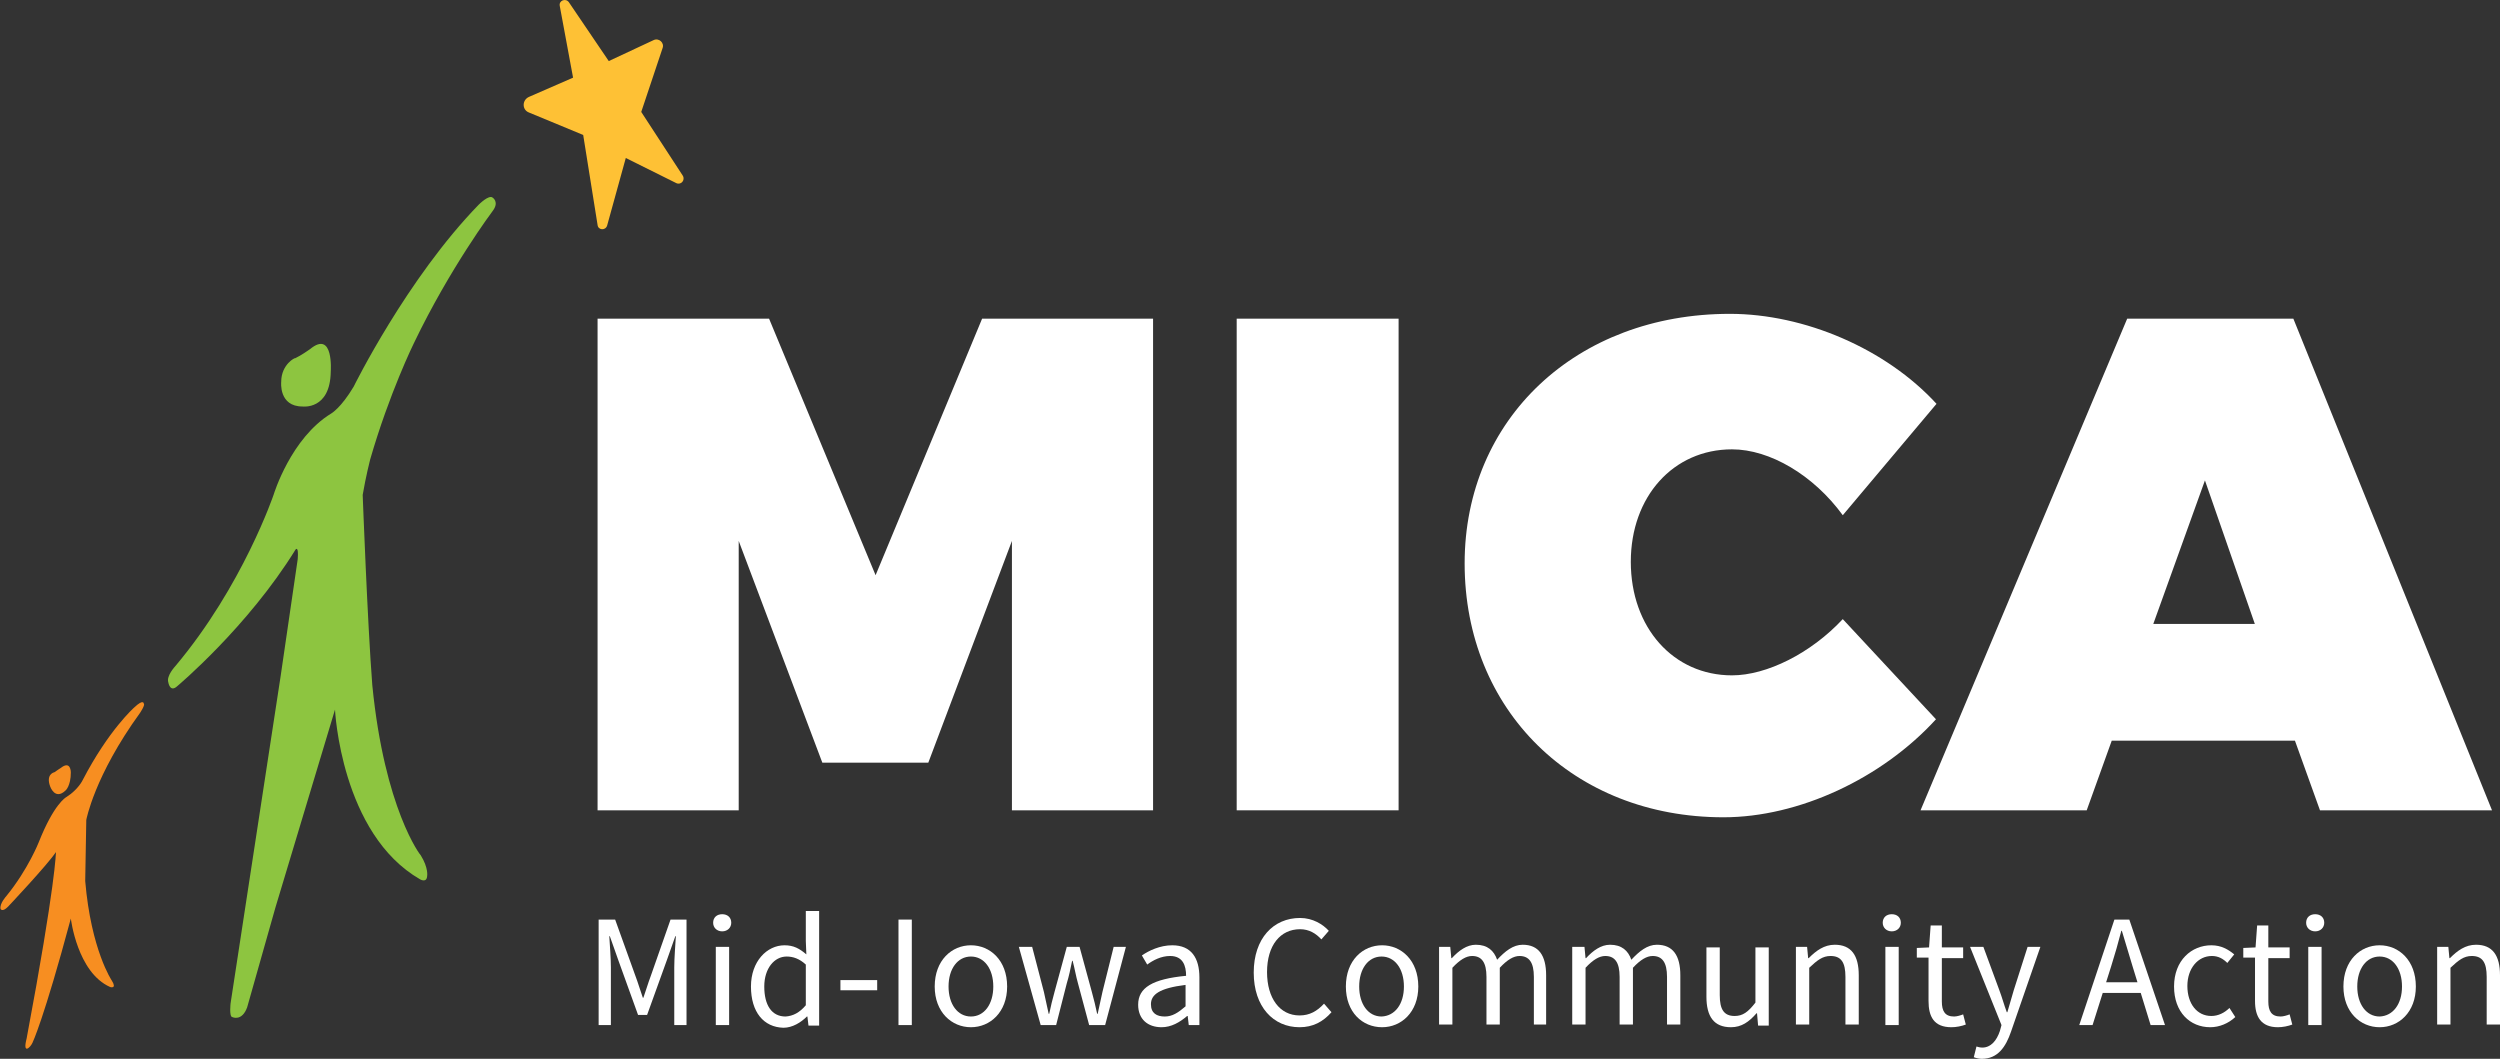<svg width="255" height="108" viewBox="0 0 255 108" fill="none" xmlns="http://www.w3.org/2000/svg">
<rect x="0" y="0" width="255" height="108" fill="#333333" stroke="none"/>
<path d="M59.486 13.766L53.944 11.472C53.238 11.199 53.238 10.215 53.944 9.888L58.453 7.921L57.095 0.601C56.987 0.055 57.693 -0.219 58.019 0.218L62.093 6.228L66.656 4.097C67.2 3.824 67.797 4.37 67.58 4.916L65.407 11.417L69.644 17.918C69.916 18.355 69.481 18.901 68.992 18.683L63.831 16.115L61.93 22.998C61.767 23.545 61.007 23.49 60.952 22.944L59.486 13.766Z" fill="#FEC135"/>
<path d="M28.683 38.95C28.683 38.95 28.412 41.463 30.857 41.463C30.857 41.463 33.681 41.845 33.736 37.912C33.736 37.912 34.062 33.596 31.617 35.617C31.617 35.617 30.694 36.273 30.096 36.546C30.15 36.437 28.683 37.147 28.683 38.95Z" fill="#8DC540"/>
<path d="M37.973 69.869C37.484 63.587 36.995 50.476 36.995 50.476C37.321 48.564 37.756 46.871 37.756 46.871C39.711 40.097 42.21 35.017 42.21 35.017C45.904 27.314 50.25 21.523 50.25 21.523C50.957 20.595 50.25 20.158 50.25 20.158C49.87 19.83 48.838 20.868 48.838 20.868C41.504 28.407 36.072 39.441 36.072 39.441C34.768 41.627 33.79 42.173 33.79 42.173C29.661 44.686 27.923 50.422 27.923 50.422C27.923 50.422 24.772 59.763 17.873 67.957C17.873 67.957 16.949 68.941 17.167 69.596C17.167 69.596 17.33 70.689 18.09 69.979C18.09 69.979 25.261 63.969 30.15 56.048C30.15 56.048 30.476 55.611 30.367 57.032L28.629 68.941L23.523 102.319C23.523 102.319 23.36 103.684 23.686 103.739C23.686 103.739 24.663 104.231 25.207 102.756L28.086 92.595L34.17 72.382C34.17 72.382 34.768 85.056 42.862 89.699C42.862 89.699 43.514 90.082 43.568 89.372C43.568 89.372 43.731 88.552 42.916 87.241C42.916 87.296 39.222 82.543 37.973 69.869Z" fill="#8DC540"/>
<path d="M3.966 85.876C3.966 85.876 2.879 88.662 0.652 91.393C0.652 91.393 -0.054 92.158 0.054 92.704C0.054 92.704 0.217 93.086 0.815 92.486C0.815 92.486 4.835 88.225 5.704 86.913C5.704 86.913 5.704 90.027 2.716 105.924C2.282 107.618 3.097 106.853 3.314 106.361C3.314 106.361 4.455 104.012 7.225 93.687C7.225 93.687 7.877 99.205 11.245 100.68C11.245 100.68 11.951 100.898 11.408 100.024C11.408 100.024 9.29 96.91 8.692 89.863L8.801 83.636C8.801 83.636 9.615 79.156 14.287 72.71C14.287 72.71 14.831 71.891 14.668 71.781C14.668 71.781 14.668 71.235 13.69 72.164C13.69 72.164 11.082 74.458 8.42 79.593C8.42 79.593 7.986 80.522 6.791 81.287C6.682 81.341 5.487 82.052 3.966 85.876Z" fill="#F78E21"/>
<path d="M5.107 80.194C5.107 80.194 5.596 81.669 6.682 80.631C6.682 80.631 7.225 80.194 7.225 78.774C7.225 78.774 7.225 77.517 6.193 78.337C6.193 78.337 5.921 78.501 5.541 78.774C5.487 78.774 4.672 78.992 5.107 80.194Z" fill="#F78E21"/>
<path d="M78.445 32.504L89.31 58.671L100.175 32.504H117.613V82.652H103.217V55.174L94.688 77.79H83.877L75.348 55.174V82.652H60.952V32.504H78.445Z" fill="white"/>
<path d="M142.657 32.504V82.652H126.142V32.504H142.657Z" fill="white"/>
<path d="M176.664 45.833C170.688 45.833 166.342 50.64 166.342 57.305C166.342 64.024 170.688 68.886 176.664 68.886C180.195 68.886 184.704 66.646 187.963 63.15L197.47 73.366C191.929 79.429 183.454 83.363 175.794 83.363C160.475 83.363 149.393 72.437 149.393 57.469C149.393 42.719 160.801 32.012 176.446 32.012C184.052 32.012 192.364 35.563 197.524 41.19L187.963 52.552C184.975 48.455 180.521 45.833 176.664 45.833Z" fill="white"/>
<path d="M234.085 75.551H215.397L212.844 82.652H195.895L216.973 32.504H233.922L254.185 82.652H236.638L234.085 75.551ZM230.011 63.696L224.904 49.001L219.635 63.642H230.011V63.696Z" fill="white"/>
<path d="M61.115 93.797H62.745L64.809 99.532C65.081 100.243 65.298 101.007 65.57 101.772H65.624C65.896 101.007 66.113 100.243 66.385 99.532L68.395 93.797H70.025V104.558H68.775V98.659C68.775 97.73 68.884 96.419 68.938 95.49H68.884L68.015 97.948L66.005 103.52H65.081L63.071 97.948L62.202 95.49H62.148C62.202 96.419 62.31 97.73 62.31 98.659V104.558H61.061V93.797H61.115Z" fill="white"/>
<path d="M72.741 94.124C72.741 93.578 73.121 93.25 73.664 93.25C74.207 93.25 74.588 93.578 74.588 94.124C74.588 94.616 74.207 94.998 73.664 94.998C73.121 94.998 72.741 94.616 72.741 94.124ZM73.012 96.583H74.371V104.558H73.012V96.583Z" fill="white"/>
<path d="M76.598 100.625C76.598 98.058 78.228 96.419 80.02 96.419C80.944 96.419 81.541 96.746 82.248 97.347L82.193 95.982V92.922H83.552V104.613H82.465L82.356 103.684H82.302C81.704 104.285 80.835 104.831 79.912 104.831C77.902 104.777 76.598 103.247 76.598 100.625ZM82.193 102.537V98.385C81.541 97.784 80.889 97.566 80.238 97.566C78.988 97.566 77.956 98.768 77.956 100.625C77.956 102.537 78.717 103.684 80.129 103.684C80.889 103.63 81.541 103.302 82.193 102.537Z" fill="white"/>
<path d="M85.724 99.969H89.473V101.007H85.724V99.969Z" fill="white"/>
<path d="M91.646 93.797H93.004V104.558H91.646V93.797Z" fill="white"/>
<path d="M95.34 100.625C95.34 97.948 97.078 96.419 99.034 96.419C100.99 96.419 102.728 97.948 102.728 100.625C102.728 103.247 100.99 104.777 99.034 104.777C97.078 104.777 95.34 103.247 95.34 100.625ZM101.316 100.625C101.316 98.822 100.392 97.566 99.034 97.566C97.676 97.566 96.752 98.822 96.752 100.625C96.752 102.428 97.676 103.684 99.034 103.684C100.392 103.684 101.316 102.428 101.316 100.625Z" fill="white"/>
<path d="M103.923 96.583H105.281L106.476 101.171C106.639 101.936 106.802 102.646 106.965 103.411H107.02C107.183 102.646 107.346 101.936 107.563 101.171L108.812 96.583H110.116L111.366 101.171C111.583 101.936 111.746 102.646 111.909 103.411H111.963C112.126 102.646 112.289 101.936 112.452 101.171L113.593 96.583H114.842L112.724 104.558H111.094L109.953 100.297C109.736 99.532 109.627 98.822 109.41 98.003H109.356C109.193 98.822 109.03 99.587 108.812 100.297L107.726 104.558H106.15L103.923 96.583Z" fill="white"/>
<path d="M116.092 102.482C116.092 100.734 117.559 99.86 120.981 99.532C120.981 98.495 120.655 97.511 119.351 97.511C118.428 97.511 117.613 97.948 117.015 98.385L116.472 97.457C117.178 96.965 118.319 96.419 119.569 96.419C121.524 96.419 122.339 97.73 122.339 99.696V104.558H121.253L121.144 103.63H121.09C120.329 104.285 119.46 104.777 118.482 104.777C117.07 104.777 116.092 103.957 116.092 102.482ZM120.927 102.646V100.461C118.265 100.789 117.396 101.444 117.396 102.428C117.396 103.356 117.993 103.684 118.808 103.684C119.569 103.684 120.166 103.302 120.927 102.646Z" fill="white"/>
<path d="M127.88 99.205C127.88 95.709 129.89 93.633 132.607 93.633C133.91 93.633 134.943 94.288 135.54 94.944L134.78 95.818C134.236 95.217 133.53 94.78 132.607 94.78C130.597 94.78 129.238 96.419 129.238 99.15C129.238 101.827 130.542 103.575 132.552 103.575C133.584 103.575 134.345 103.138 135.051 102.373L135.812 103.247C134.943 104.231 133.91 104.777 132.552 104.777C129.89 104.777 127.88 102.701 127.88 99.205Z" fill="white"/>
<path d="M137.279 100.625C137.279 97.948 139.017 96.419 140.973 96.419C142.928 96.419 144.667 97.948 144.667 100.625C144.667 103.247 142.928 104.777 140.973 104.777C138.963 104.777 137.279 103.247 137.279 100.625ZM143.2 100.625C143.2 98.822 142.276 97.566 140.918 97.566C139.56 97.566 138.637 98.822 138.637 100.625C138.637 102.428 139.56 103.684 140.918 103.684C142.276 103.63 143.2 102.428 143.2 100.625Z" fill="white"/>
<path d="M146.84 96.582H147.926L148.035 97.73H148.089C148.795 96.965 149.61 96.364 150.534 96.364C151.729 96.364 152.381 96.965 152.707 97.894C153.522 97.02 154.337 96.364 155.314 96.364C156.944 96.364 157.705 97.457 157.705 99.478V104.504H156.455V99.642C156.455 98.167 155.966 97.511 154.988 97.511C154.391 97.511 153.739 97.894 152.978 98.713V104.504H151.62V99.642C151.62 98.167 151.131 97.511 150.154 97.511C149.556 97.511 148.904 97.894 148.144 98.713V104.504H146.785V96.582H146.84Z" fill="white"/>
<path d="M160.53 96.582H161.616L161.725 97.73H161.779C162.485 96.965 163.3 96.364 164.224 96.364C165.419 96.364 166.071 96.965 166.397 97.894C167.211 97.02 168.026 96.364 169.004 96.364C170.634 96.364 171.394 97.457 171.394 99.478V104.504H170.036V99.642C170.036 98.167 169.547 97.511 168.57 97.511C167.972 97.511 167.32 97.894 166.56 98.713V104.504H165.201V99.642C165.201 98.167 164.713 97.511 163.735 97.511C163.137 97.511 162.485 97.894 161.725 98.713V104.504H160.367V96.582H160.53Z" fill="white"/>
<path d="M174.056 101.663V96.637H175.415V101.499C175.415 102.974 175.849 103.63 176.936 103.63C177.75 103.63 178.294 103.247 179.054 102.264V96.637H180.412V104.613H179.326L179.217 103.356H179.163C178.402 104.23 177.642 104.777 176.555 104.777C174.817 104.777 174.056 103.684 174.056 101.663Z" fill="white"/>
<path d="M183.237 96.582H184.324L184.432 97.73H184.487C185.247 96.965 186.062 96.364 187.149 96.364C188.833 96.364 189.593 97.457 189.593 99.478V104.504H188.235V99.642C188.235 98.167 187.8 97.511 186.714 97.511C185.899 97.511 185.356 97.948 184.541 98.713V104.504H183.183V96.582H183.237Z" fill="white"/>
<path d="M192.038 94.124C192.038 93.578 192.418 93.25 192.961 93.25C193.505 93.25 193.885 93.578 193.885 94.124C193.885 94.616 193.505 94.998 192.961 94.998C192.418 94.998 192.038 94.616 192.038 94.124ZM192.309 96.583H193.668V104.558H192.309V96.583Z" fill="white"/>
<path d="M196.71 102.1V97.675H195.515V96.692L196.764 96.637L196.927 94.397H198.068V96.637H200.241V97.73H198.068V102.155C198.068 103.138 198.394 103.684 199.317 103.684C199.589 103.684 199.969 103.575 200.241 103.466L200.513 104.504C200.078 104.668 199.535 104.777 199.046 104.777C197.253 104.777 196.71 103.684 196.71 102.1Z" fill="white"/>
<path d="M201.327 107.836L201.599 106.743C201.762 106.798 201.979 106.853 202.196 106.853C203.066 106.853 203.663 106.143 203.989 105.159L204.152 104.558L200.947 96.583H202.305L203.935 101.007C204.206 101.718 204.424 102.537 204.695 103.247H204.75C204.967 102.537 205.184 101.718 205.402 101.007L206.814 96.583H208.118L205.13 105.214C204.587 106.798 203.772 108 202.142 108C201.925 108 201.599 107.945 201.327 107.836Z" fill="white"/>
<path d="M215.669 93.797H217.19L220.83 104.558H219.363L217.516 98.549C217.136 97.347 216.81 96.146 216.43 94.944H216.375C216.049 96.2 215.723 97.347 215.343 98.549L213.442 104.558H212.084L215.669 93.797ZM213.931 100.188H218.874V101.281H213.931V100.188Z" fill="white"/>
<path d="M221.753 100.625C221.753 97.948 223.546 96.419 225.556 96.419C226.588 96.419 227.295 96.856 227.892 97.347L227.186 98.221C226.751 97.784 226.262 97.511 225.61 97.511C224.198 97.511 223.112 98.768 223.112 100.57C223.112 102.373 224.089 103.63 225.556 103.63C226.262 103.63 226.914 103.302 227.403 102.81L228.001 103.739C227.295 104.394 226.371 104.777 225.447 104.777C223.383 104.777 221.753 103.247 221.753 100.625Z" fill="white"/>
<path d="M230.011 102.1V97.675H228.816V96.692L230.065 96.637L230.228 94.397H231.369V96.637H233.542V97.73H231.369V102.155C231.369 103.138 231.695 103.684 232.618 103.684C232.89 103.684 233.27 103.575 233.542 103.466L233.814 104.504C233.379 104.668 232.836 104.777 232.347 104.777C230.608 104.777 230.011 103.684 230.011 102.1Z" fill="white"/>
<path d="M235.226 94.124C235.226 93.578 235.606 93.25 236.149 93.25C236.693 93.25 237.073 93.578 237.073 94.124C237.073 94.616 236.693 94.998 236.149 94.998C235.606 94.998 235.226 94.616 235.226 94.124ZM235.443 96.583H236.801V104.558H235.443V96.583Z" fill="white"/>
<path d="M239.029 100.625C239.029 97.948 240.767 96.419 242.723 96.419C244.678 96.419 246.417 97.948 246.417 100.625C246.417 103.247 244.678 104.777 242.723 104.777C240.767 104.777 239.029 103.247 239.029 100.625ZM245.004 100.625C245.004 98.822 244.081 97.566 242.723 97.566C241.365 97.566 240.441 98.822 240.441 100.625C240.441 102.428 241.365 103.684 242.723 103.684C244.081 103.63 245.004 102.428 245.004 100.625Z" fill="white"/>
<path d="M248.644 96.582H249.731L249.839 97.73H249.894C250.654 96.965 251.469 96.364 252.555 96.364C254.239 96.364 255 97.457 255 99.478V104.504H253.642V99.642C253.642 98.167 253.207 97.511 252.121 97.511C251.306 97.511 250.763 97.948 249.948 98.713V104.504H248.59V96.582H248.644Z" fill="white"/>
</svg>

